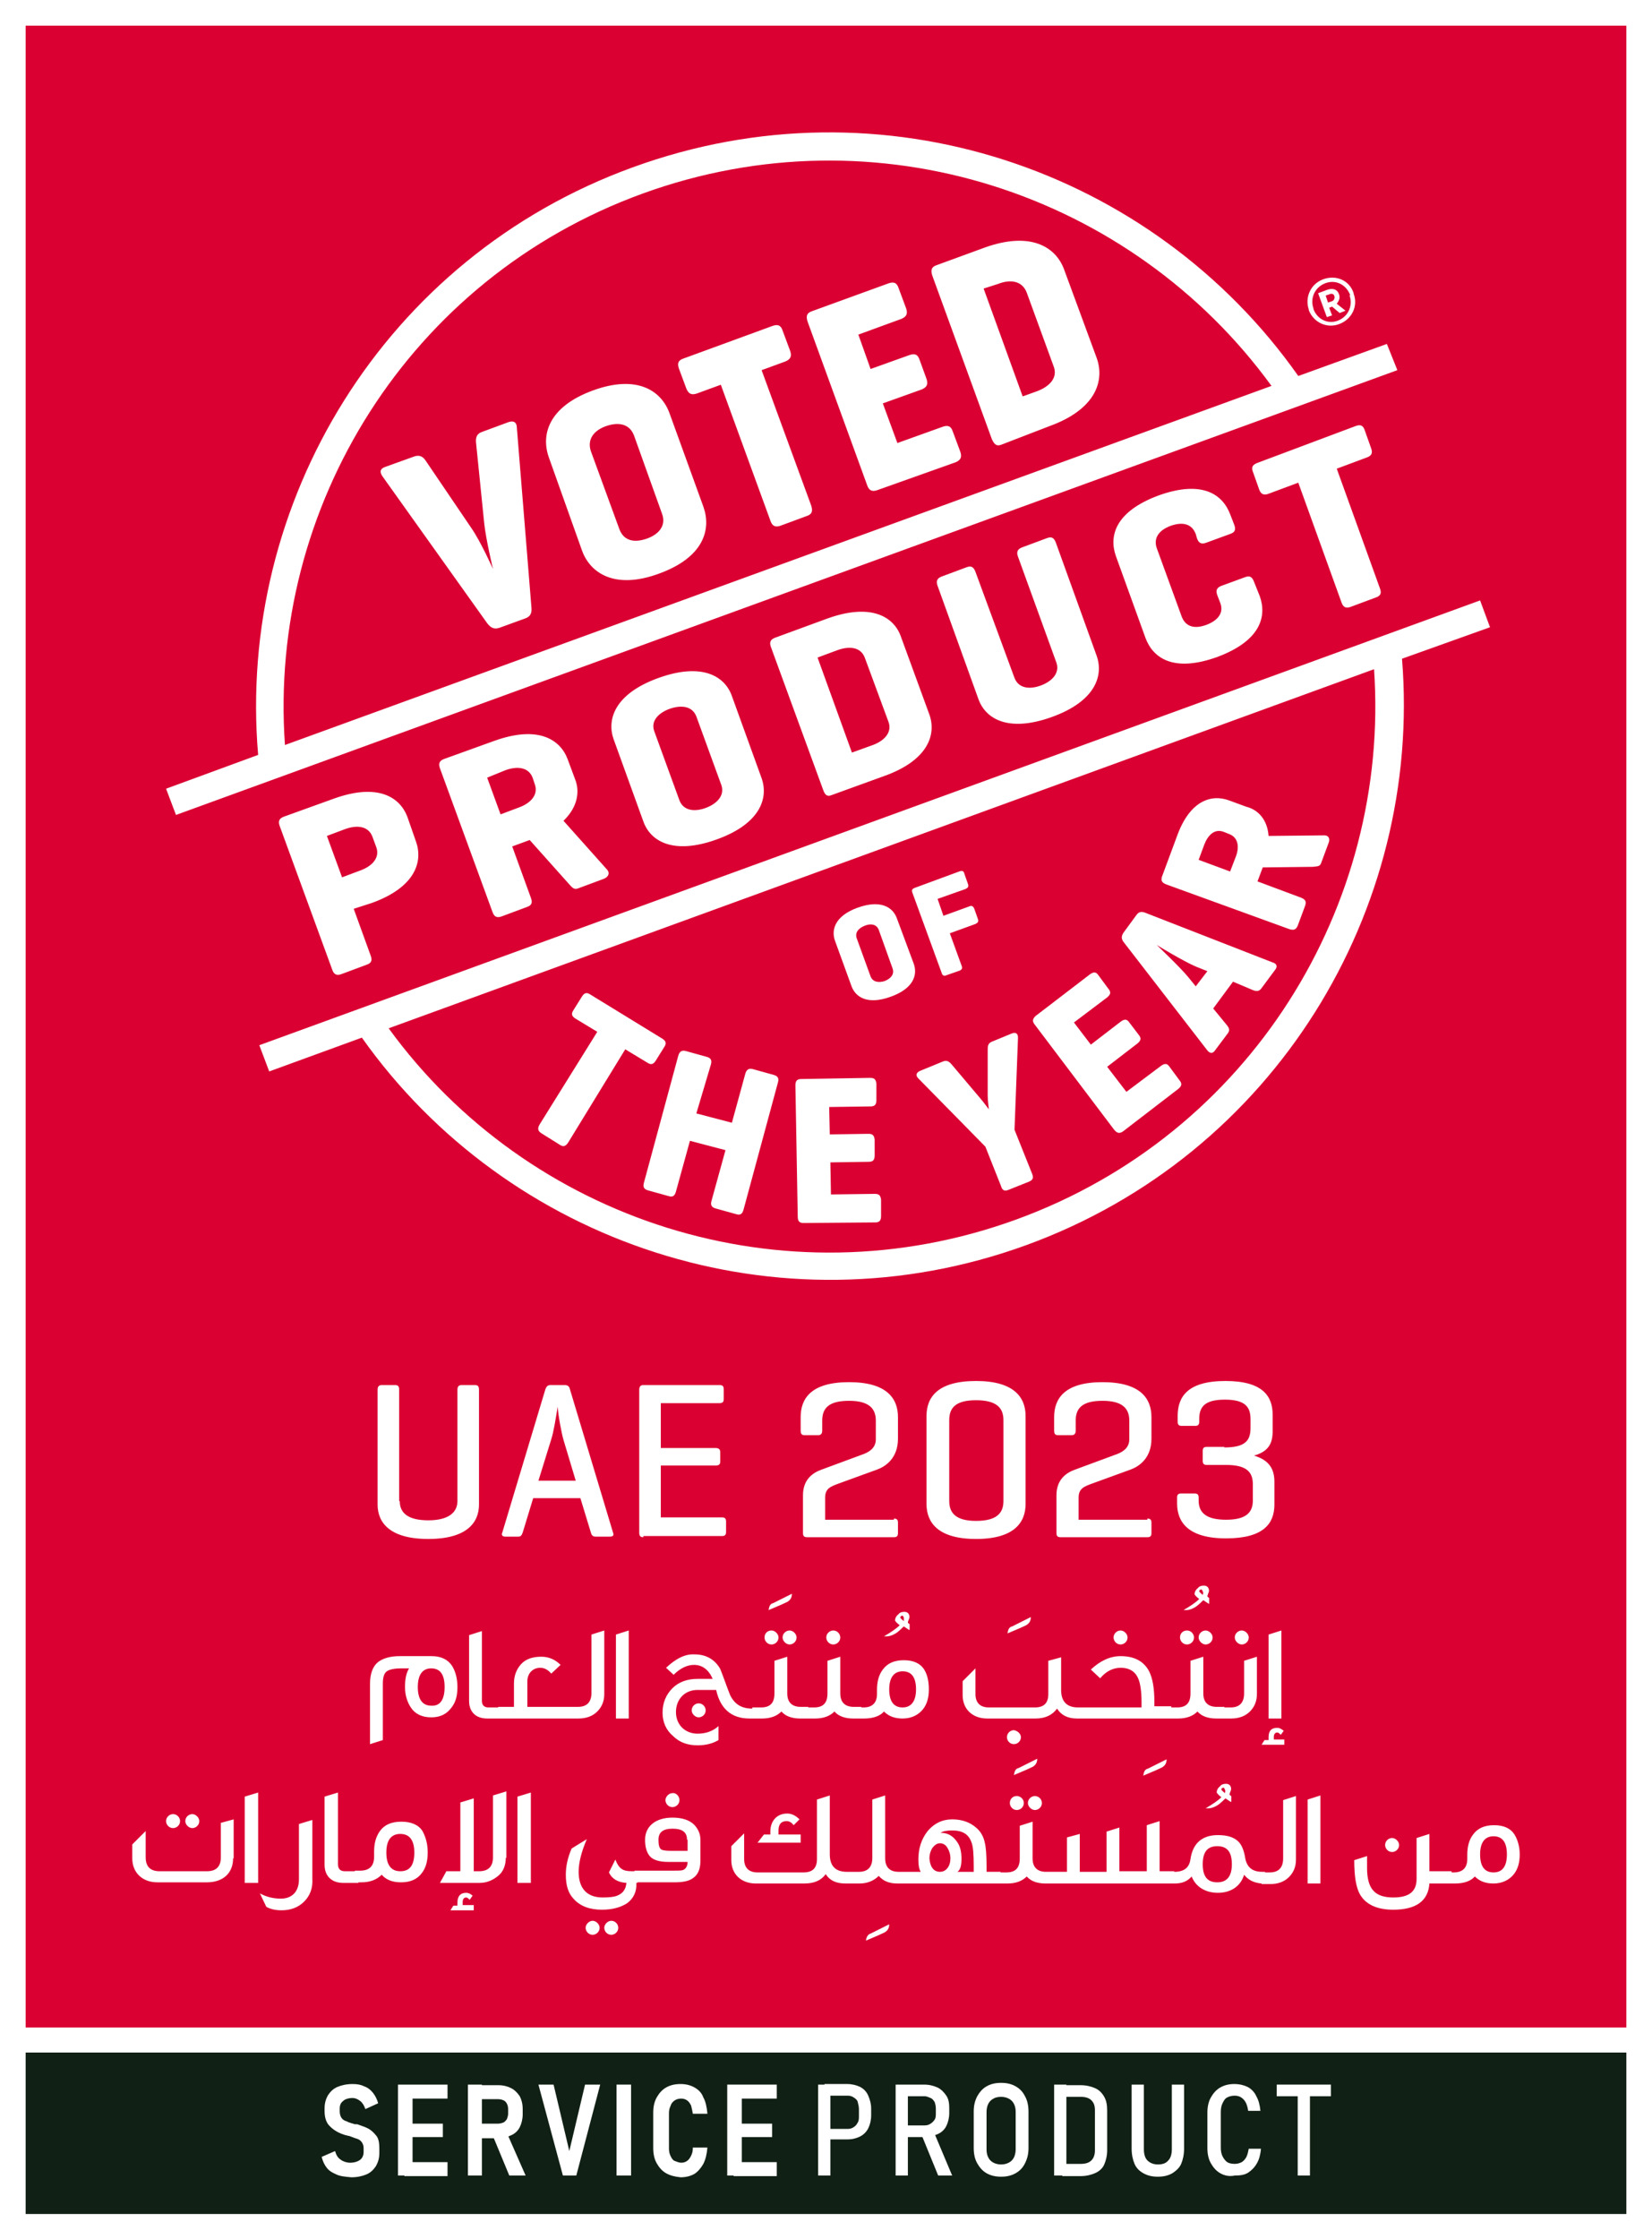 <?xml version="1.0" encoding="UTF-8"?>
<!-- Generator: Adobe Illustrator 27.3.1, SVG Export Plug-In . SVG Version: 6.00 Build 0)  -->
<svg xmlns="http://www.w3.org/2000/svg" xmlns:xlink="http://www.w3.org/1999/xlink" version="1.1" id="Layer_1" x="0px" y="0px" viewBox="0 0 283.5 384.1" style="enable-background:new 0 0 283.5 384.1;" xml:space="preserve">
<rect x="0" y="0" width="283.5" height="384.1" fill="#333333" stroke="none"/>
<style type="text/css">
	.st0{fill-rule:evenodd;clip-rule:evenodd;fill:#DB0032;}
	.st1{fill:#112014;}
	.st2{fill:#FFFFFF;}
</style>
<g>
	<g>
		<g>
			<rect x="2.2" y="2.2" class="st0" width="279.1" height="345.8"></rect>
			<path class="st1" d="M2,349.8v32.3h279.5v-32.3H2z"></path>
			<path class="st2" d="M0,0v347.8v4.3v32h283.5v-32v-4.3V0H0z M279.1,379.8H4.4v-27.7h274.7V379.8z M4.4,347.8V4.4h274.7v343.4H4.4     z"></path>
		</g>
	</g>
	<g>
		<g>
			<path class="st2" d="M140.4,357.6h2.1v15.6h-2.1V357.6z M141.5,365.2h4c0.4,0,0.7-0.1,1-0.3c0.3-0.2,0.5-0.4,0.7-0.8     c0.2-0.3,0.2-0.7,0.2-1.1v-1.2c0-0.4-0.1-0.8-0.2-1.2s-0.4-0.6-0.7-0.8s-0.6-0.3-1-0.3h-4v-2h3.9c0.8,0,1.6,0.2,2.2,0.5     s1.1,0.8,1.4,1.5s0.5,1.4,0.5,2.2v1.2c0,0.8-0.2,1.6-0.5,2.2s-0.8,1.1-1.4,1.4c-0.6,0.3-1.3,0.5-2.2,0.5h-3.9V365.2z"></path>
			<path class="st2" d="M153.7,357.6h2.1v15.6h-2.1V357.6z M154.6,364.6h4.1c0.4,0,0.7-0.1,1-0.3c0.3-0.2,0.5-0.4,0.7-0.7     c0.2-0.3,0.2-0.7,0.2-1.1v-0.8c0-0.4-0.1-0.8-0.2-1.1c-0.2-0.3-0.4-0.6-0.7-0.7s-0.6-0.3-1-0.3h-4.1v-2h4c0.9,0,1.6,0.2,2.3,0.5     c0.6,0.3,1.1,0.8,1.5,1.4s0.5,1.3,0.5,2.1v0.9c0,0.8-0.2,1.6-0.5,2.2c-0.3,0.6-0.8,1.1-1.5,1.4s-1.4,0.5-2.3,0.5h-4V364.6z      M158.1,366.1l2.1-0.5l3.2,7.6H161L158.1,366.1z"></path>
			<path class="st2" d="M169.3,372.8c-0.7-0.4-1.2-1-1.6-1.7s-0.6-1.6-0.6-2.6v-6.3c0-1,0.2-1.8,0.6-2.6c0.4-0.7,0.9-1.3,1.6-1.7     c0.7-0.4,1.5-0.6,2.5-0.6s1.8,0.2,2.5,0.6c0.7,0.4,1.2,0.9,1.6,1.7c0.4,0.7,0.6,1.6,0.6,2.6v6.3c0,1-0.2,1.8-0.6,2.6     s-0.9,1.3-1.6,1.7c-0.7,0.4-1.5,0.6-2.5,0.6S170,373.2,169.3,372.8z M173.1,371c0.4-0.2,0.7-0.5,0.9-0.9c0.2-0.4,0.3-0.9,0.3-1.4     v-6.4c0-0.6-0.1-1-0.3-1.4c-0.2-0.4-0.5-0.7-0.9-0.9c-0.4-0.2-0.8-0.3-1.3-0.3s-1,0.1-1.3,0.3c-0.4,0.2-0.7,0.5-0.9,0.9     c-0.2,0.4-0.3,0.9-0.3,1.4v6.4c0,0.6,0.1,1,0.3,1.4c0.2,0.4,0.5,0.7,0.9,0.9c0.4,0.2,0.8,0.3,1.3,0.3S172.7,371.2,173.1,371z"></path>
			<path class="st2" d="M180.9,357.6h2.1v15.6h-2.1V357.6z M182.3,371.2h3.2c0.8,0,1.4-0.2,1.8-0.6c0.4-0.4,0.6-1,0.6-1.7V362     c0-0.8-0.2-1.3-0.6-1.7c-0.4-0.4-1-0.6-1.8-0.6h-3.2v-2h3.1c1,0,1.8,0.2,2.5,0.5s1.2,0.8,1.6,1.5c0.4,0.7,0.5,1.5,0.5,2.4v6.8     c0,0.9-0.2,1.7-0.5,2.4s-0.9,1.2-1.6,1.5s-1.5,0.5-2.5,0.5h-3.1V371.2z"></path>
			<path class="st2" d="M196.2,372.8c-0.7-0.4-1.2-0.9-1.5-1.6s-0.5-1.6-0.5-2.6v-11h2.1v11.1c0,0.8,0.2,1.5,0.6,1.9     c0.4,0.4,1,0.7,1.8,0.7c0.8,0,1.4-0.2,1.8-0.7c0.4-0.4,0.6-1.1,0.6-1.9v-11.1h2.1v11c0,1-0.2,1.9-0.5,2.6s-0.9,1.2-1.5,1.6     c-0.7,0.4-1.5,0.6-2.5,0.6S196.9,373.2,196.2,372.8z"></path>
			<path class="st2" d="M209.4,372.8c-0.7-0.4-1.2-1-1.6-1.7s-0.6-1.6-0.6-2.6v-6.1c0-1,0.2-1.9,0.6-2.6c0.4-0.7,0.9-1.3,1.6-1.7     c0.7-0.4,1.5-0.6,2.4-0.6c0.9,0,1.7,0.2,2.3,0.5s1.2,0.9,1.5,1.6c0.4,0.7,0.6,1.5,0.7,2.5h-2.1c-0.1-0.6-0.2-1-0.4-1.4     c-0.2-0.4-0.5-0.7-0.8-0.9c-0.3-0.2-0.7-0.3-1.1-0.3c-0.5,0-0.9,0.1-1.3,0.3c-0.4,0.2-0.6,0.6-0.8,1s-0.3,0.9-0.3,1.5v6.1     c0,0.6,0.1,1.1,0.3,1.5s0.5,0.8,0.8,1s0.8,0.3,1.3,0.3c0.4,0,0.8-0.1,1.2-0.3c0.3-0.2,0.6-0.5,0.8-0.9c0.2-0.4,0.3-0.9,0.4-1.4     h2.1c-0.1,1-0.3,1.8-0.7,2.5s-0.9,1.2-1.5,1.6s-1.4,0.5-2.3,0.5C210.9,373.4,210.1,373.2,209.4,372.8z"></path>
			<path class="st2" d="M219.1,357.6h9.3v2h-9.3V357.6z M222.7,358.9h2.1v14.3h-2.1V358.9z"></path>
		</g>
		<g>
			<path class="st2" d="M57.7,373c-0.7-0.3-1.2-0.6-1.6-1.1c-0.4-0.5-0.7-1.1-0.9-1.9l2.3-1c0.2,0.7,0.5,1.2,1,1.5     c0.4,0.3,1,0.5,1.6,0.5c0.7,0,1.3-0.2,1.7-0.5c0.4-0.3,0.6-0.8,0.6-1.3v-0.7c0-0.4-0.1-0.7-0.3-1c-0.2-0.3-0.5-0.5-0.8-0.6     c-0.4-0.1-0.8-0.3-1.4-0.5c0,0,0,0,0,0s0,0,0,0l-0.1,0c-0.9-0.2-1.6-0.5-2.1-0.8c-0.5-0.3-1-0.7-1.4-1.2     c-0.4-0.6-0.6-1.3-0.6-2.3v-0.4c0-0.9,0.2-1.6,0.6-2.3c0.4-0.6,0.9-1.1,1.6-1.4c0.7-0.3,1.6-0.5,2.6-0.5c0.8,0,1.4,0.1,2,0.4     c0.6,0.2,1.1,0.6,1.5,1.1s0.7,1.1,0.9,1.8l-2.2,1c-0.2-0.6-0.5-1.1-0.9-1.4c-0.4-0.3-0.8-0.5-1.3-0.5c-0.7,0-1.3,0.2-1.6,0.5     c-0.4,0.3-0.6,0.7-0.6,1.3v0.5c0,0.4,0.1,0.8,0.3,1.1c0.2,0.3,0.5,0.5,0.9,0.6c0.3,0.2,0.8,0.3,1.4,0.5c0,0,0.1,0,0.1,0     c0,0,0.1,0,0.1,0c0,0,0.1,0,0.1,0c0,0,0.1,0,0.1,0c0.8,0.3,1.5,0.5,2,0.8c0.5,0.3,0.9,0.7,1.3,1.2s0.5,1.3,0.5,2.2v0.7     c0,0.9-0.2,1.6-0.6,2.3c-0.4,0.6-0.9,1.1-1.6,1.4c-0.7,0.3-1.6,0.5-2.6,0.5C59.1,373.4,58.3,373.3,57.7,373z"></path>
			<path class="st2" d="M68.3,357.6h2.5v15.6h-2.5V357.6z M69.4,357.6h7.4v2.4h-7.4V357.6z M69.4,364.3H76v2.3h-6.6V364.3z      M69.4,370.9h7.4v2.4h-7.4V370.9z"></path>
			<path class="st2" d="M80.3,357.6h2.4v15.6h-2.4V357.6z M81.4,364.3h4.1c0.3,0,0.6-0.1,0.9-0.2c0.2-0.1,0.4-0.3,0.6-0.6     c0.1-0.3,0.2-0.6,0.2-0.9v-0.8c0-0.4-0.1-0.7-0.2-0.9s-0.3-0.5-0.6-0.6c-0.2-0.1-0.5-0.2-0.9-0.2h-4.1v-2.4h4.1     c0.9,0,1.6,0.2,2.2,0.5c0.6,0.3,1.1,0.8,1.5,1.4c0.3,0.6,0.5,1.3,0.5,2.2v0.9c0,0.8-0.2,1.6-0.5,2.2c-0.3,0.6-0.8,1.1-1.5,1.4     c-0.6,0.3-1.4,0.5-2.2,0.5h-4.1V364.3z M84.5,366.2l2.4-0.5l3.3,7.5h-2.8L84.5,366.2z"></path>
			<path class="st2" d="M92.4,357.6H95l2.7,11.4l2.7-11.4h2.6l-4.1,15.6h-2.3L92.4,357.6z"></path>
			<path class="st2" d="M108.3,373.2h-2.5v-15.6h2.5V373.2z"></path>
			<path class="st2" d="M114.3,372.8c-0.7-0.4-1.2-1-1.6-1.7c-0.4-0.7-0.6-1.6-0.6-2.6v-6.1c0-1,0.2-1.9,0.6-2.6     c0.4-0.7,0.9-1.3,1.6-1.7c0.7-0.4,1.5-0.6,2.5-0.6c0.9,0,1.7,0.2,2.4,0.6c0.7,0.4,1.2,0.9,1.5,1.7c0.4,0.7,0.6,1.7,0.7,2.8h-2.5     c-0.1-0.6-0.2-1-0.3-1.4c-0.2-0.4-0.4-0.7-0.7-0.9c-0.3-0.2-0.6-0.3-1-0.3c-0.4,0-0.8,0.1-1.1,0.3s-0.6,0.5-0.7,0.9     c-0.2,0.4-0.3,0.8-0.3,1.3v6.1c0,0.5,0.1,0.9,0.3,1.3s0.4,0.7,0.7,0.8s0.7,0.3,1.1,0.3c0.4,0,0.7-0.1,1-0.3     c0.3-0.2,0.5-0.5,0.7-0.9c0.2-0.4,0.3-0.8,0.3-1.4h2.5c-0.1,1.1-0.3,2-0.7,2.8c-0.4,0.7-0.9,1.3-1.5,1.7     c-0.7,0.4-1.5,0.6-2.4,0.6C115.8,373.4,115,373.2,114.3,372.8z"></path>
			<path class="st2" d="M124.8,357.6h2.5v15.6h-2.5V357.6z M125.9,357.6h7.4v2.4h-7.4V357.6z M125.9,364.3h6.6v2.3h-6.6V364.3z      M125.9,370.9h7.4v2.4h-7.4V370.9z"></path>
		</g>
	</g>
	<path class="st2" d="M143.3,161.4c-0.7-1.9,0-4.3,3.9-5.7s6-0.1,6.7,1.8l2.9,7.8c0.7,1.9,0,4.3-4,5.7c-3.9,1.4-6,0.1-6.7-1.9   L143.3,161.4z M150.8,159.5c-0.4-1-1.4-1.1-2.4-0.7c-1,0.4-1.7,1.1-1.4,2.1l2.4,6.6c0.4,1,1.4,1.1,2.4,0.8c1-0.4,1.7-1.1,1.4-2.1   L150.8,159.5z M165.5,149.9l0.6,1.7c0.2,0.5,0,0.7-0.4,0.9l-4.8,1.7l1,2.9l4.4-1.6c0.4-0.2,0.7-0.1,0.9,0.4l0.6,1.7   c0.2,0.5,0,0.7-0.4,0.9l-4.4,1.6l2,5.5c0.2,0.5,0.1,0.7-0.3,0.9l-2.3,0.8c-0.4,0.2-0.7,0-0.8-0.4l-5-13.7c-0.2-0.5-0.1-0.7,0.4-0.9   l7.6-2.8C165.1,149.3,165.4,149.4,165.5,149.9z M60.7,155.9l2.9,8c0.3,0.8,0.2,1.3-0.7,1.6l-4.3,1.6c-0.8,0.3-1.3,0.1-1.6-0.8   l-9-24.6c-0.3-0.8-0.1-1.3,0.7-1.6l8.6-3.1c7.5-2.7,11.3-0.3,12.6,3.1l1.5,4.3c1.2,3.4-0.1,7.8-7.6,10.5L60.7,155.9z M56.1,143.4   l2.6,7.1l3.2-1.2c1.9-0.7,3.3-2.1,2.7-3.9l-0.7-1.9c-0.7-1.8-2.6-2-4.6-1.3L56.1,143.4z M96.7,140.8l7.5,8.4   c0.5,0.6,0.2,1.3-0.7,1.6l-4.3,1.6c-0.8,0.3-1.1-0.3-1.6-0.8l-6.7-7.5l-3,1.1l3.2,8.8c0.3,0.8,0.2,1.3-0.7,1.6l-4.3,1.6   c-0.8,0.3-1.3,0.1-1.6-0.8l-9-24.6c-0.3-0.8-0.1-1.3,0.7-1.6l8.6-3.1c7.5-2.7,11.3-0.3,12.6,3.1l1.3,3.5   C99.5,135.7,99.2,138.4,96.7,140.8z M83.6,133.4l2.3,6.3l3.2-1.2c1.9-0.7,3.3-2.1,2.7-3.9l-0.4-1.2c-0.7-1.8-2.6-2-4.6-1.3   L83.6,133.4z M105.3,126.8c-1.2-3.4,0.2-7.8,7.7-10.5s11.4-0.3,12.6,3.1l5.1,14.1c1.2,3.4-0.2,7.8-7.7,10.5s-11.4,0.3-12.6-3.1   L105.3,126.8z M119.5,122.9c-0.7-1.8-2.6-2-4.6-1.3c-1.9,0.7-3.3,2.1-2.6,3.9l4.3,11.8c0.7,1.8,2.6,2,4.5,1.3s3.3-2.1,2.7-3.9   L119.5,122.9z M142.7,136.4c-0.7,0.3-1.1,0-1.4-0.8l-9-24.6c-0.3-0.8-0.1-1.3,0.7-1.6l9-3.3c7.5-2.7,11.4-0.3,12.6,3.1l4.9,13.4   c1.2,3.4-0.2,7.8-7.7,10.5L142.7,136.4z M140.3,112.8l5.9,16.3l3.6-1.3c1.9-0.7,3.3-2.1,2.7-3.9l-4.1-11.1c-0.7-1.8-2.6-2-4.6-1.3   L140.3,112.8z M174.1,116.3c0.7,1.8,2.6,2,4.5,1.3s3.3-2.1,2.7-3.9l-6.6-18.2c-0.3-0.8-0.1-1.3,0.7-1.6l4.3-1.6   c0.8-0.3,1.2,0,1.5,0.8l7,19.4c1.2,3.4-0.2,7.8-7.7,10.5s-11.4,0.3-12.6-3.1l-7-19.4c-0.3-0.8-0.1-1.3,0.7-1.6l4.3-1.6   c0.8-0.3,1.2,0,1.5,0.8L174.1,116.3z M216.2,102.3c1.2,3.4,0.2,7.6-7.3,10.4c-7.5,2.7-11,0.2-12.3-3.2l-5.1-14.1   c-1.2-3.4-0.2-7.6,7.3-10.4c7.5-2.7,11-0.2,12.3,3.2l0.7,1.8c0.3,0.8,0.2,1.3-0.7,1.6l-4.1,1.5c-0.8,0.3-1.3,0.1-1.6-0.8l-0.2-0.7   c-0.7-1.8-2.3-2.1-4.3-1.4c-1.9,0.7-3,2-2.4,3.8l4.3,11.8c0.7,1.8,2.3,2.1,4.2,1.4s3.1-2,2.4-3.8l-0.5-1.3   c-0.3-0.8-0.1-1.3,0.7-1.6l4.1-1.5c0.8-0.3,1.2,0,1.5,0.8L216.2,102.3z M232.6,73.1c0.8-0.3,1.3-0.2,1.6,0.7l1.1,3.1   c0.3,0.8,0.1,1.3-0.8,1.6l-5.1,1.9l7.4,20.5c0.3,0.8,0.2,1.3-0.7,1.6l-4.3,1.6c-0.8,0.3-1.3,0.1-1.6-0.8l-7.4-20.5l-5.1,1.9   c-0.8,0.3-1.3,0.1-1.6-0.7l-1.1-3.1c-0.3-0.8,0-1.2,0.8-1.5L232.6,73.1z M238,59l-15.2,5.5c-25-35.5-71.4-51.4-114.2-35.8   c-42.7,15.5-68,57.6-64.3,100.8l-15.8,5.8l1.7,4.5l209.6-76.3L238,59z M110.3,33.2c40.2-14.6,83.9,0,107.9,33L48.9,127.8   C46,87.1,70.1,47.8,110.3,33.2z M255.7,107.6L254,103L44.5,179.3l1.7,4.5l15.9-5.8c25,35.3,71.4,51.1,114,35.6s68-57.4,64.5-100.6   L255.7,107.6z M174.4,209.2c-40.1,14.6-83.8,0.1-107.7-32.8l169.1-61.6C238.6,155.4,214.5,194.6,174.4,209.2z M113.7,178.2   c0.6,0.4,0.7,0.8,0.3,1.4l-1.5,2.4c-0.4,0.6-0.8,0.7-1.4,0.3l-3.8-2.3l-9.8,16c-0.4,0.6-0.8,0.8-1.4,0.4l-3.2-2   c-0.6-0.4-0.7-0.8-0.3-1.5l9.9-15.9l-3.8-2.3c-0.6-0.4-0.7-0.8-0.3-1.4l1.5-2.4c0.4-0.6,0.8-0.7,1.4-0.3L113.7,178.2z M119.5,191   l6.1,1.6l2.3-8.4c0.2-0.7,0.6-1,1.3-0.8l3.6,1c0.7,0.2,0.9,0.6,0.7,1.3l-5.9,21.8c-0.2,0.7-0.5,1-1.2,0.8l-3.6-1   c-0.7-0.2-0.9-0.6-0.7-1.3l2.4-8.7l-6.1-1.6l-2.4,8.7c-0.2,0.7-0.5,1-1.2,0.8l-3.6-1c-0.7-0.2-0.9-0.6-0.7-1.3l5.9-21.8   c0.2-0.7,0.6-1,1.3-0.8l3.6,1c0.7,0.2,0.9,0.6,0.7,1.3L119.5,191z M137.9,209.8c-0.7,0-1-0.3-1-1.1l-0.4-22.5c0-0.8,0.3-1.1,1-1.1   l11.8-0.2c0.7,0,1,0.2,1.1,1v2.8c0,0.8-0.3,1.1-1,1.1l-7.1,0.1l0.1,4.7l6.6-0.1c0.7,0,1,0.2,1.1,1v2.7c0,0.8-0.3,1.1-1,1.1   l-6.6,0.1l0.1,5.5l7.5-0.1c0.7,0,1,0.2,1.1,1v2.8c0,0.8-0.3,1.1-1,1.1L137.9,209.8z M168.3,188.5c0.6,0.7,1.3,1.7,1.4,1.8   c0-0.1-0.2-1.5-0.2-2.3v-7.8c0-0.7,0-1.2,0.7-1.5l3.4-1.4c0.7-0.3,1.1,0,1.1,0.7l-0.6,15.8l3,7.5c0.3,0.7,0.2,1.1-0.5,1.4l-3.5,1.4   c-0.7,0.3-1.1,0.1-1.3-0.6l-2.7-6.8L157.6,185c-0.5-0.5-0.4-1,0.3-1.3l3.9-1.6c0.7-0.3,1.1,0,1.6,0.6L168.3,188.5z M192.7,194.1   c-0.6,0.4-1,0.3-1.5-0.3l-13.6-18c-0.5-0.6-0.4-1,0.1-1.5l9.4-7.2c0.6-0.4,1-0.4,1.4,0.2l1.7,2.3c0.5,0.6,0.4,1-0.2,1.5l-5.7,4.3   l2.9,3.8l5.2-4c0.6-0.4,1-0.4,1.4,0.2l1.6,2.1c0.5,0.6,0.4,1-0.2,1.5l-5.2,4l3.3,4.3l6-4.5c0.6-0.4,1-0.4,1.4,0.2l1.7,2.3   c0.5,0.6,0.4,1-0.2,1.5L192.7,194.1z M196.6,156.6l21.8,8.5c0.7,0.2,0.9,0.7,0.4,1.3l-2.3,3.1c-0.4,0.6-0.9,0.6-1.6,0.3l-3.3-1.4   l-3.4,4.6l2.3,2.8c0.5,0.6,0.6,1,0.1,1.6l-2.1,2.8c-0.4,0.6-0.9,0.5-1.3,0l-14.3-18.5c-0.5-0.6-0.5-1.1-0.1-1.7l2.2-3   C195.4,156.4,195.9,156.3,196.6,156.6z M205.2,165.8c-2.1-0.9-6.4-3.5-6.7-3.7c0.4,0.4,4,3.8,5.4,5.5l1.3,1.6l2-2.6L205.2,165.8z    M217.7,143.4l9.6-0.1c0.7,0,1,0.6,0.7,1.3l-1.3,3.5c-0.2,0.6-0.8,0.5-1.4,0.6l-8.6,0.1l-0.9,2.4l7.5,2.8c0.7,0.3,0.9,0.6,0.7,1.3   l-1.3,3.5c-0.3,0.7-0.7,0.8-1.4,0.6l-21.2-7.7c-0.7-0.3-0.9-0.6-0.7-1.3l2.6-7c2.2-6.1,5.9-7.2,8.9-6.1l3,1.1   C215.9,138.9,217.5,140.6,217.7,143.4z M205.7,147.5l5.4,2l1-2.6c0.6-1.6,0.4-3.2-1.1-3.8l-1-0.4c-1.6-0.6-2.7,0.6-3.3,2.1   L205.7,147.5z M229.8,50.5L229.8,50.5c-0.3-0.9-1.1-1.1-2-0.8l-1.6,0.6l1.5,4.1l0.9-0.3l-0.5-1.3l0.5-0.2l1.3,1.1l1-0.4l-1.5-1.2   C229.8,51.6,230,51.1,229.8,50.5z M228.5,51.7l-0.6,0.2l-0.4-1.2l0.6-0.2c0.4-0.2,0.8-0.1,0.9,0.3   C229.1,51.2,228.9,51.6,228.5,51.7z M227.1,47.9c-2.2,0.8-3.2,3.1-2.5,5.2v0.1c0.8,2.1,3.1,3.2,5.2,2.4c2.2-0.8,3.3-3.1,2.5-5.2   v-0.1C231.6,48.1,229.3,47.1,227.1,47.9z M231.6,50.7c0.6,1.7-0.2,3.6-2,4.3s-3.6-0.3-4.2-2v-0.1c-0.6-1.7,0.2-3.6,2-4.3   s3.6,0.2,4.3,2L231.6,50.7z M85.7,107.7c-0.9,0.3-1.5,0-2.1-0.8L65.7,81.8c-0.6-0.8-0.5-1.4,0.4-1.7l5-1.8c0.9-0.3,1.5,0,2,0.8   l7.8,11.5c1.6,2.3,3.7,7,3.7,7s-1.2-5-1.5-7.8L81.7,76c-0.1-0.9,0.1-1.6,1-1.9l4.6-1.7c0.9-0.3,1.4,0.1,1.4,1l2.5,30.8   c0.1,1-0.2,1.6-1.1,1.9L85.7,107.7z M94.2,78.5c-1.4-3.9-0.1-8.7,7.5-11.5s11.8,0,13.2,3.9l5.8,16c1.4,3.9,0.1,8.7-7.6,11.5   c-7.6,2.8-11.8-0.1-13.2-3.9L94.2,78.5z M108.8,74.7c-0.8-2.1-2.8-2.3-4.8-1.6c-2,0.7-3.3,2.2-2.6,4.3l4.9,13.4   c0.8,2.1,2.7,2.3,4.7,1.6c2-0.7,3.4-2.2,2.6-4.3L108.8,74.7z M132.6,55.9c0.9-0.3,1.4-0.1,1.7,0.8l1.3,3.5c0.3,0.9,0.1,1.4-0.8,1.8   l-4.1,1.5l8.5,23.2c0.3,0.9,0.2,1.5-0.7,1.8l-4.6,1.7c-0.9,0.3-1.4,0-1.7-0.9L123.7,66l-4.1,1.5c-0.9,0.3-1.4,0.1-1.8-0.8l-1.3-3.5   c-0.3-0.9-0.1-1.4,0.8-1.7L132.6,55.9z M150.5,84.1c-0.9,0.3-1.4,0-1.7-0.9l-10.2-28c-0.3-0.9-0.2-1.5,0.7-1.8l13.2-4.8   c0.9-0.3,1.4-0.1,1.7,0.8l1.3,3.5c0.3,0.9,0.1,1.4-0.8,1.8l-7.4,2.7l2.1,5.9l6.7-2.4c0.9-0.3,1.4-0.1,1.7,0.8L159,65   c0.3,0.9,0.1,1.4-0.8,1.8l-6.7,2.4L154,76l7.8-2.8c0.9-0.3,1.4-0.1,1.7,0.8l1.3,3.5c0.3,0.9,0.1,1.4-0.8,1.8L150.5,84.1z    M171.8,76.3c-0.8,0.3-1.2-0.1-1.6-1l-10.2-28c-0.3-0.9-0.2-1.5,0.7-1.8l8.2-3c8-2.9,12.3-0.1,13.7,3.7l5.6,15.2   c1.4,3.9-0.1,8.8-8.1,11.7L171.8,76.3z M168.8,49.5l6.7,18.5l2.5-0.9c2.1-0.8,3.6-2.3,2.8-4.3l-4.6-12.6c-0.8-2.1-2.9-2.3-4.9-1.5   L168.8,49.5z"></path>
	<path class="st2" d="M77.5,292.9c0.7-0.9,1-2,1-3.5c0-1.4-0.3-2.6-0.9-3.6c-0.7-1.1-1.9-1.7-3.5-1.7h-5.5c-1.7,0-2.9,0.4-3.7,1   c-0.9,0.7-1.4,2-1.4,3.7v10.4l2.2-0.7v-9.7c0-1,0.2-1.8,0.7-2.1c0.4-0.3,1.2-0.5,2.5-0.5h1.3c-0.5,0.8-0.7,1.9-0.7,3.2   c0,1.4,0.4,2.6,1,3.5c0.7,1.1,1.9,1.7,3.5,1.7C75.6,294.6,76.7,294,77.5,292.9z M74,292.6c-1.5,0-2.3-1.1-2.3-3.2   c0-2.1,0.8-3.2,2.3-3.2s2.3,1,2.3,3.2S75.5,292.7,74,292.6z M80.5,291.8v-11.3l2.2-0.7v12c0,0.7,0.4,1.1,1.1,1.1h1.7v-0.1h2.7v-4   c0-1.3,0.4-2.4,1.2-3.3c0.8-0.9,2-1.3,3.5-1.3c1.3,0,2.4,0.5,3.3,1.4l-1.6,1.5c-0.6-0.7-1.2-1-1.9-1c-1.3,0-2.2,1-2.2,2.3v4.4h8.1   v0h0.6c1.5,0,2.3-0.8,2.3-2.4v-10l2.2-0.7v10.9c0,1.2-0.4,2.2-1.2,3s-1.9,1.2-3.2,1.2h-1.5v0H86.1H86h-0.5h-1.9   C81.6,294.8,80.5,293.6,80.5,291.8z M107.9,294.8h-2.2v-14.4l2.2-0.7V294.8z M119.9,292.2c0.7,0,1.2,0.6,1.2,1.2   c0,0.7-0.6,1.2-1.2,1.2s-1.2-0.6-1.2-1.2C118.7,292.8,119.2,292.2,119.9,292.2z M128.6,294.8h0.5h0.5h0.1h1.1   c1.4,0,2.5-0.4,3.3-1.2c0.7,0.8,1.8,1.2,3.2,1.2h0.9h0.5h1.2c1.4,0,2.5-0.4,3.3-1.2c0.7,0.8,1.8,1.2,3.2,1.2h0.9h0.5h0.5   c1.5,0,2.7-0.4,3.4-1.2c0.8,0.8,1.8,1.2,3.2,1.2c1.5,0,2.7-0.6,3.5-1.6c0.7-0.9,1-2,1-3.4c0-1.5-0.3-2.6-0.8-3.4   c-0.7-1.1-1.9-1.6-3.5-1.6c-1.6,0-2.8,0.5-3.6,1.6c-0.7,0.9-1,2.1-1,3.5v0.7c0,1.5-0.8,2.3-2.3,2.3h-0.4v-0.1h-1.3   c-1.5,0-2.3-0.8-2.3-2.3v-6.3l-2.2,0.7v5.6c0,1.6-0.7,2.4-2.3,2.4h-1v-0.1h-1.3c-1.5,0-2.3-0.8-2.3-2.3v-6.3l-2.2,0.7v5.6   c0,1.6-0.7,2.4-2.3,2.4h-1.5v0.2c-1.8,0-3-0.7-3.8-2.3c-0.6-1.5-1.1-3-1.7-4.5c-0.9-1.6-2.4-2.5-4.4-2.5c-1.6-0.1-3.2,0.7-4.9,2.3   l1.3,1.2c1.1-1.1,2.3-1.7,3.5-1.7c1.4,0,2.5,0.8,3.2,2.4h-2.6c-1.7,0-3.2,0.5-4.3,1.6c-1.1,1.1-1.7,2.5-1.7,4.2c0,1.6,0.6,3,1.8,4   c1.1,1.1,2.5,1.6,4.2,1.6c1.4,0,2.6-0.3,3.6-0.9v-2.4c-1,0.9-2.2,1.3-3.6,1.3c-2.1,0-3.7-1.5-3.7-3.7s1.5-3.8,3.7-3.8h3.2   C123.6,293.1,125.5,294.8,128.6,294.8z M154.9,286.7c1.5,0,2.3,1,2.3,3.1c0,2-0.8,3.1-2.3,3.1s-2.3-1-2.3-3.1   C152.6,287.8,153.4,286.7,154.9,286.7z M135.1,274.8c-0.4,0.2-1.5,0.7-3.2,1.4c0.1-0.7,0.3-1.1,0.8-1.2l3.2-1.6   C135.9,274.1,135.6,274.5,135.1,274.8z M131.2,280.9c0-0.7,0.5-1.2,1.2-1.2c0.6,0,1.2,0.6,1.2,1.2c0,0.7-0.6,1.2-1.2,1.2   C131.7,282.1,131.2,281.5,131.2,280.9z M135.5,279.7c0.6,0,1.2,0.6,1.2,1.2c0,0.7-0.6,1.2-1.2,1.2c-0.6,0-1.2-0.6-1.2-1.2   C134.3,280.2,134.9,279.7,135.5,279.7z M141.8,280.9c0-0.7,0.6-1.2,1.2-1.2c0.7,0,1.2,0.6,1.2,1.2c0,0.7-0.6,1.2-1.2,1.2   C142.3,282.1,141.8,281.5,141.8,280.9z M152.2,280.7c0.5,0,1-0.2,1.5-0.5c0.2-0.1,0.7-0.5,1.4-1.2l0.9,0.6h0.1v-1   c-0.2-0.1-0.3-0.2-0.3-0.3c0-0.1,0.1-0.3,0.2-0.6c0.1-0.2,0.1-0.5,0-0.7c-0.1-0.3-0.4-0.5-0.8-0.5c-0.4,0-0.8,0.1-1,0.4   c-0.4,0.3-0.6,0.7-0.6,1.1c0.1,0.2,0.4,0.5,0.8,0.8c-0.6,0.6-1.5,1.2-2.7,1.9C151.9,280.7,152,280.7,152.2,280.7z M154.7,277.2   c0.2-0.1,0.3,0,0.4,0.3c0,0.1,0,0.3,0,0.6c-0.3-0.3-0.5-0.4-0.6-0.6C154.5,277.4,154.5,277.3,154.7,277.2z M176.1,278.8   c-0.4,0.2-1.5,0.7-3.2,1.4c0.1-0.7,0.3-1.1,0.8-1.2l3.2-1.6C176.9,278.1,176.6,278.5,176.1,278.8z M165.2,290.8v-2.4l2.2-2.2v4.4   c0,1.5,0.8,2.3,2.3,2.3h7.9c1.6,0,2.3-0.8,2.3-2.3v-5.7l2.2-0.6v5.6c0,2,1,3,2.9,3h1v0h9.9V292c0-1.8-0.2-3.1-0.5-3.9   c-0.5-1.3-1.5-2-3.1-2c-1.3,0-2.5,0.6-3.5,1.8l-1.6-1.5c1.6-1.5,3.3-2.3,5.1-2.3c2.4,0,4,0.9,4.9,2.6c0.6,1.2,0.9,2.9,0.9,5.2v0.8   h2.9v0.2h1c1.6,0,2.3-0.8,2.3-2.4v-5.6l2.2-0.7v6.3c0,1.5,0.8,2.3,2.3,2.3h1.3v0.1h1.1c1.5,0,2.3-0.8,2.3-2.4v-5.6l2.2-0.7v6.4   c0,1.2-0.4,2.2-1.2,3c-0.8,0.8-1.9,1.2-3.2,1.2h-1.8v0h-0.8c-1.4,0-2.5-0.4-3.2-1.2c-0.8,0.8-1.9,1.2-3.3,1.2H201h-0.5H186h-0.1   h-0.5h-0.6c-1.6,0-2.7-0.6-3.4-1.7c-0.8,1.1-2,1.7-3.7,1.7h-8.3C166.9,294.8,165.2,293.2,165.2,290.8z M174,299.2   c-0.7,0-1.2-0.6-1.2-1.2c0-0.6,0.5-1.2,1.2-1.2c0.6,0.1,1.2,0.6,1.2,1.2C175.2,298.7,174.6,299.2,174,299.2z M197,303.4l3.2-1.6   c0,0.7-0.3,1.1-0.8,1.4c-0.4,0.2-1.5,0.7-3.2,1.4C196.3,303.9,196.5,303.5,197,303.4z M191.1,280.9c0-0.7,0.6-1.2,1.2-1.2   c0.6,0,1.2,0.6,1.2,1.2c0,0.7-0.6,1.2-1.2,1.2C191.6,282.1,191.1,281.5,191.1,280.9z M203.6,276.2c0.5,0,1-0.2,1.5-0.5   c0.2-0.1,0.7-0.5,1.4-1.2l0.9,0.6h0.1v-1c-0.2-0.1-0.3-0.2-0.3-0.3c0-0.1,0.1-0.3,0.2-0.6c0.1-0.2,0.1-0.5,0-0.7   c-0.1-0.3-0.4-0.5-0.8-0.5c-0.4,0-0.8,0.1-1,0.4c-0.4,0.3-0.6,0.7-0.6,1.1c0.1,0.2,0.4,0.5,0.8,0.8c-0.6,0.6-1.5,1.2-2.7,1.9   C203.3,276.2,203.4,276.2,203.6,276.2z M206,272.7c0.2-0.1,0.3,0,0.4,0.3c0.1,0.1,0.1,0.3,0,0.6c-0.3-0.3-0.5-0.4-0.6-0.6   C205.8,272.9,205.8,272.8,206,272.7z M202.5,280.9c0-0.7,0.5-1.2,1.2-1.2s1.2,0.6,1.2,1.2c0,0.7-0.6,1.2-1.2,1.2   C203,282.1,202.5,281.5,202.5,280.9z M206.9,279.7c0.6,0,1.2,0.6,1.2,1.2c0,0.7-0.6,1.2-1.2,1.2c-0.6,0-1.2-0.6-1.2-1.2   C205.7,280.2,206.3,279.7,206.9,279.7z M211.9,280.9c0-0.7,0.6-1.2,1.2-1.2s1.2,0.6,1.2,1.2c0,0.7-0.6,1.2-1.2,1.2   C212.5,282.1,211.9,281.5,211.9,280.9z M219.9,294.8h-2.2v-14.4l2.2-0.7V294.8z M220.4,299.3h-3.9l0.5-0.8h0.7V298   c0-1.1,0.5-1.6,1.5-1.6c0.4,0,0.7,0.2,1.1,0.5l-0.5,0.7c-0.2-0.2-0.4-0.4-0.6-0.4c-0.4,0-0.6,0.3-0.6,0.8v0.4h1.8V299.3z    M133.6,314v0.7h3.8v1.4H130l1.1-1.4h1.1v-0.5c0-1.8,1.1-3.1,2.9-3.1c0.7,0,1.4,0.3,2.1,1l-1,1c-0.3-0.4-0.7-0.7-1.2-0.7   C134.1,312.4,133.6,312.9,133.6,314z M149.4,331.7l3.2-1.6c0,0.7-0.3,1.1-0.8,1.4c-0.4,0.2-1.5,0.7-3.2,1.4   C148.7,332.2,149,331.8,149.4,331.7z M177.2,303.1c-0.4,0.2-1.5,0.7-3.2,1.4c0.1-0.7,0.3-1.1,0.8-1.2l3.2-1.6   C178,302.4,177.7,302.8,177.2,303.1z M176.4,309.3c0-0.7,0.6-1.2,1.2-1.2c0.6,0,1.2,0.5,1.2,1.2c0,0.7-0.6,1.2-1.2,1.2   C177,310.5,176.4,309.9,176.4,309.3z M173.3,309.3c0-0.7,0.5-1.2,1.2-1.2c0.6,0,1.2,0.5,1.2,1.2c0,0.7-0.6,1.2-1.2,1.2   C173.8,310.5,173.3,309.9,173.3,309.3z M207.4,310.2c0.5,0,1-0.2,1.5-0.5c0.2-0.1,0.7-0.5,1.4-1.2l0.9,0.6h0.1v-1   c-0.2-0.1-0.3-0.2-0.3-0.3c0-0.1,0.1-0.3,0.2-0.6c0.1-0.2,0.1-0.5,0-0.7c-0.1-0.3-0.4-0.5-0.8-0.5c-0.4,0-0.8,0.1-1,0.4   c-0.4,0.3-0.6,0.7-0.6,1.1c0.1,0.2,0.4,0.5,0.8,0.8c-0.6,0.6-1.5,1.2-2.7,1.9C207.1,310.2,207.2,310.2,207.4,310.2z M209.8,306.7   c0.2-0.1,0.3,0,0.4,0.3c0.1,0.1,0.1,0.3,0,0.6c-0.3-0.3-0.5-0.4-0.6-0.6C209.6,306.9,209.6,306.8,209.8,306.7z M220.2,318.8   c0,1.6-0.8,2.4-2.3,2.4h-0.8v-0.1h-0.5c-1.7,0-2.6-0.8-2.9-2.3c-0.2-1.3-0.6-2.4-1.3-3c-0.8-0.7-1.9-1-3.4-1   c-2.7,0-4.3,1.4-4.7,4.1c-0.2,1.5-1.1,2.2-2.8,2.2h0V321H199v-8.6l-2.2,0.7v7.9h-4.7v-7.5l-2.2,0.7v6.9h-4.6v-6.5l-2.2,0.6v5.9   h-2.3v0h-1.3c-1.5,0-2.3-0.8-2.3-2.3v-6.3l-2.2,0.7v5.6c0,1.6-0.7,2.4-2.3,2.4h-1v-0.1h-2.4v-1c0-1.9-0.1-3.2-0.3-4   c-0.2-1-0.7-1.9-1.4-2.5c-1.1-1-2.5-1.5-4.2-1.5s-3.1,0.7-4.2,2c-1.1,1.4-1.6,3-1.6,4.9c0,0.9,0.1,1.6,0.4,2.1h-2.4v0h-1.4   c-1.5,0-2.3-0.8-2.3-2.3V308l-2.2,0.7v10c0,1.6-0.8,2.4-2.3,2.4h-1.3v0h-0.8c-1.9,0-2.9-1-2.9-3V308l-2.2,0.7v10.2   c0,1.5-0.7,2.3-2.3,2.3H130c-1.5,0-2.3-0.8-2.3-2.3v-4.4l-2.2,2.2v2.4c0,2.4,1.7,4,4.2,4h8.3c1.7,0,2.9-0.5,3.7-1.6   c0.7,1.1,1.8,1.6,3.4,1.6h0.5h0.5h1.4c1.4,0,2.5-0.5,3.3-1.3c0.8,0.9,1.8,1.3,3.2,1.3h0.9h0.6h0.1h15.6h0.5h1.2   c1.4,0,2.5-0.4,3.3-1.2c0.7,0.8,1.8,1.2,3.2,1.2h0.9h0.5h20.1h0.6h0.1c1.3,0,2.2-0.4,2.9-1.2c0.7,1.8,2.4,2.8,4.5,2.8   c2.2,0,3.9-1.1,4.5-3.1c0.7,0.9,1.7,1.4,3,1.5v0.1h1.5c1.3,0,2.4-0.4,3.2-1.2s1.2-1.8,1.2-3v-10.9l-2.2,0.7V318.8z M161.3,321.1   c-1.1,0-1.7-0.9-1.8-2.3c0-0.7,0.2-1.3,0.5-1.8c0.4-0.5,0.8-0.8,1.3-0.8c0.6,0,1,0.3,1.3,0.8s0.5,1.1,0.5,1.8   C163.1,320.1,162.4,321.1,161.3,321.1z M167.1,321.1h-2.8c0.5-0.3,0.7-1.1,0.7-2.2c0-1.2-0.2-2.2-0.8-3c-0.7-1-1.6-1.5-2.8-1.5   c0.5-0.3,1.2-0.4,2-0.4c1.7,0,2.8,0.6,3.3,2c0.3,0.7,0.4,2.1,0.4,4.1V321.1z M208.9,322.9c-1.7,0-2.5-1-2.5-3.1   c0-2.1,0.8-3.1,2.5-3.1s2.5,1,2.5,3.1C211.4,321.8,210.6,322.9,208.9,322.9z M224.4,308.7l2.2-0.7v15.1h-2.2V308.7z M237.7,316.5   c0-0.6,0.5-1.2,1.2-1.2c0.6,0,1.2,0.6,1.2,1.2c0,0.7-0.6,1.2-1.2,1.2C238.2,317.7,237.7,317.1,237.7,316.5z M259.9,314.7   c-0.7-1.1-1.9-1.6-3.5-1.6c-1.6,0-2.8,0.5-3.6,1.6c-0.7,0.9-1,2.1-1,3.5v0.7c0,1.5-0.8,2.3-2.3,2.3h-0.4V321h-3.8v-6.4l-2.2,0.7v7   c0,2.2-1.3,3.2-4,3.2c-3.2,0-4.5-1.5-4.5-5.1v-2l-2.2,0.7c0,2.7,0.3,4.7,1,5.9c1,1.7,2.9,2.6,5.7,2.6c3.9,0,6-1.5,6.2-4.5h3.3h0.5   h0.6c1.5,0,2.7-0.4,3.4-1.2c0.8,0.8,1.8,1.2,3.2,1.2c1.5,0,2.7-0.6,3.5-1.6c0.7-0.9,1-2,1-3.4C260.8,316.7,260.4,315.5,259.9,314.7   z M256.3,321.2c-1.5,0-2.3-1-2.3-3.1c0-2,0.8-3.1,2.3-3.1s2.3,1,2.3,3.1C258.6,320.2,257.8,321.2,256.3,321.2z M37.9,312.7l2.2-0.6   v6.7H40c0,2.5-1.7,4.1-4.5,4.1H27c-2.6,0-4.3-1.7-4.3-4.1v-2.4l2.3-2.3v4.5c0,1.6,0.8,2.4,2.4,2.4h8.1c1.6,0,2.4-0.8,2.4-2.4V312.7   z M28.5,312.4c0-0.7,0.6-1.2,1.2-1.2c0.7,0,1.2,0.6,1.2,1.2c0,0.7-0.6,1.2-1.2,1.2C29,313.6,28.5,313,28.5,312.4z M31.8,312.4   c0-0.7,0.6-1.2,1.2-1.2c0.6,0,1.2,0.6,1.2,1.2c0,0.7-0.6,1.2-1.2,1.2C32.4,313.6,31.8,313,31.8,312.4z M42,308.2l2.3-0.7V323H42   V308.2z M53.6,322.3L53.6,322.3c0.1,1.6-0.4,2.9-1.4,3.9s-2.3,1.5-3.9,1.5c-1,0-1.9-0.2-2.6-0.6l-1.1-2.3c1.1,0.6,2.3,0.9,3.6,0.9   c1.9,0,3.1-1.2,3.1-3.3v-9.5l2.3-0.7V322.3z M68.9,312.5c-1.7,0-2.9,0.5-3.7,1.6c-0.7,1-1,2.1-1,3.6v0.8c0,1.6-0.8,2.4-2.4,2.4   h-0.9v0.1h-1.7c-0.8,0-1.2-0.4-1.2-1.2v-12.3l-2.3,0.7v11.7c0,1.9,1.2,3.1,3.2,3.1h2.5h0.1v-0.1H62c1.6,0,2.7-0.5,3.5-1.3   c0.8,0.9,1.9,1.3,3.3,1.3c1.6,0,2.8-0.5,3.6-1.6c0.7-0.9,1-2.1,1-3.5c0-1.4-0.3-2.6-0.9-3.7C71.8,313,70.5,312.5,68.9,312.5z    M68.7,321c-1.6,0-2.4-1.1-2.4-3.2c0-2.1,0.8-3.2,2.4-3.2s2.4,1.1,2.4,3.2C71.1,320,70.3,321,68.7,321z M79.4,326.8h1.9v0.9h-4   l0.5-0.8h0.7v-0.5c0-1.1,0.5-1.7,1.5-1.7c0.4,0,0.8,0.2,1.1,0.5l-0.5,0.7c-0.2-0.2-0.4-0.4-0.6-0.4c-0.4,0-0.6,0.3-0.6,0.8V326.8z    M84.6,308l2.3-0.7v11.4h-0.1c0,1.2-0.4,2.3-1.2,3s-1.9,1.3-3.3,1.3h-6.8l1.1-2H79v-11.8l2.3-0.7V321h0.9c1.6,0,2.4-0.8,2.4-2.4   V308z M88.8,308.2l2.3-0.7V323h-2.3V308.2z M102.9,330.7c0,0.7-0.6,1.2-1.2,1.2c-0.7,0-1.2-0.6-1.2-1.2c0-0.6,0.6-1.2,1.2-1.2   S102.9,330.1,102.9,330.7z M106.1,330.7c0,0.7-0.6,1.2-1.2,1.2c-0.7,0-1.2-0.6-1.2-1.2c0-0.6,0.6-1.2,1.2-1.2   C105.6,329.5,106.1,330.1,106.1,330.7z M115.4,311.8c-2.9,0-4.7,1.5-4.7,3.8c0,1.3,0.3,2.2,0.8,2.8c0.6,0.7,1.7,1,3.2,1h3.3   c0,0.7-0.3,1.2-0.8,1.4c-0.3,0.1-0.9,0.1-1.7,0.1h-6.6v0.1h-0.5c-1.6,0-2.2-0.5-2.8-2l-1.1,2.2c0.5,1.1,1.5,1.7,3,1.8   c-0.1,1.1-0.6,1.8-1.6,2.2c-0.5,0.2-1.3,0.3-2.5,0.3c-2.7,0-4.1-1.6-4.1-4.4c0-1.6,0.5-3.5,1.4-5.6l-2.6,1.6c-0.7,1.6-1,3.1-1,4.5   c0,1.8,0.4,3.2,1.4,4.2c1.1,1.2,2.7,1.8,4.8,1.8c1.8,0,3.2-0.4,4.3-1.1c1.1-0.8,1.7-2,1.6-3.5h0.2v-0.1h6.3c1.5,0,2.5-0.2,3.2-0.7   c0.9-0.6,1.3-1.6,1.3-3v-3.6c0-1-0.4-1.9-1.1-2.6C118.3,312.2,117,311.8,115.4,311.8z M118,317.5h-2.8c-1,0-1.6-0.1-1.8-0.3   c-0.3-0.3-0.4-0.8-0.4-1.6c0-1.3,0.8-1.9,2.4-1.9c1.7,0,2.5,0.6,2.5,1.9h0.1V317.5z M115.4,310c-0.7,0-1.2-0.6-1.2-1.2   c0-0.6,0.6-1.2,1.2-1.2c0.6-0.1,1.2,0.5,1.2,1.2C116.6,309.5,116,310,115.4,310z"></path>
	<path class="st2" d="M68.6,257.5c0,2.1,1.5,3.3,4.9,3.3c3.4,0,5-1.3,5-3.3v-19.1c0-0.5,0.2-0.8,0.7-0.8h2.3c0.5,0,0.7,0.2,0.7,0.8   v19.7c0,3.1-2.1,5.9-8.7,5.9c-6.6,0-8.7-2.8-8.7-5.9v-19.7c0-0.5,0.2-0.8,0.7-0.8h2.3c0.5,0,0.7,0.2,0.7,0.8v19.1H68.6z    M96.9,237.6c0.5,0,0.8,0.2,0.9,0.7l7.4,24.6c0.2,0.5,0,0.7-0.6,0.7h-2.4c-0.5,0-0.7-0.3-0.8-0.7l-1.8-5.9h-8.1l-1.8,5.9   c-0.2,0.5-0.3,0.7-0.8,0.7h-2.2c-0.5,0-0.7-0.3-0.5-0.7l7.4-24.6c0.2-0.5,0.4-0.7,0.9-0.7L96.9,237.6L96.9,237.6z M96.7,247   c-0.3-1-0.9-4.1-1-5.7c-0.3,1.9-0.7,4.4-1.1,5.6l-2.2,7.1h6.4L96.7,247z M110.4,263.7c-0.5,0-0.7-0.2-0.7-0.8v-24.5   c0-0.5,0.2-0.8,0.7-0.8h13.1c0.5,0,0.7,0.2,0.7,0.7v1.7c0,0.5-0.2,0.7-0.7,0.7h-10.1v7.7h9.4c0.5,0,0.8,0.2,0.8,0.7v1.6   c0,0.5-0.2,0.7-0.8,0.7h-9.4v8.9h10.5c0.5,0,0.7,0.2,0.7,0.7v1.8c0,0.5-0.2,0.7-0.7,0.7h-13.5V263.7z M153.4,260.5   c0.5,0,0.7,0.2,0.7,0.7v1.8c0,0.5-0.2,0.7-0.7,0.7h-14.9c-0.5,0-0.7-0.2-0.7-0.7v-6.5c0-2.8,1.8-3.9,3.2-4.4l7.3-2.7   c0.7-0.3,2-0.9,2-2.5v-3.2c0-2.1-1.2-3.4-4.6-3.4c-3.4,0-4.6,1.2-4.6,3.4v1.7c0,0.5-0.2,0.8-0.7,0.8h-2.3c-0.5,0-0.7-0.2-0.7-0.8   v-2.3c0-3.2,1.8-6,8.3-6s8.4,2.8,8.4,6v3.7c0,3.4-2.2,4.8-3.6,5.3l-6.6,2.4c-1.3,0.5-2.3,0.8-2.3,2.4v3.8h11.8V260.5z M159,242.9   c0-3.2,1.9-6,8.5-6c6.5,0,8.5,2.8,8.5,6V258c0,3.2-2,6-8.5,6s-8.5-2.8-8.5-6V242.9z M172.2,243.6c0-2.1-1.2-3.4-4.7-3.4   s-4.6,1.3-4.6,3.4v13.9c0,2.1,1.2,3.4,4.6,3.4c3.5,0,4.7-1.3,4.7-3.4V243.6z M196.9,260.5c0.5,0,0.7,0.2,0.7,0.7v1.8   c0,0.5-0.2,0.7-0.7,0.7H182c-0.5,0-0.7-0.2-0.7-0.7v-6.5c0-2.8,1.8-3.9,3.2-4.4l7.3-2.7c0.7-0.3,2-0.9,2-2.5v-3.2   c0-2.1-1.2-3.4-4.6-3.4c-3.4,0-4.6,1.2-4.6,3.4v1.7c0,0.5-0.2,0.8-0.7,0.8h-2.3c-0.5,0-0.7-0.2-0.7-0.8v-2.3c0-3.2,1.8-6,8.3-6   s8.4,2.8,8.4,6v3.7c0,3.4-2.2,4.8-3.6,5.3l-6.6,2.4c-1.3,0.5-2.3,0.8-2.3,2.4v3.8h11.8V260.5z M210.1,248.3c3.5,0,4.5-1.1,4.5-3.3   v-1.6c0-2.1-1-3.3-4.4-3.3s-4.4,1.2-4.4,3.3v0.5c0,0.5-0.2,0.7-0.7,0.7h-2.3c-0.5,0-0.7-0.2-0.7-0.7v-1c0-3.2,1.6-6,8.2-6   c6.5,0,8.1,2.7,8.1,5.8v2.8c0,2.1-0.7,3.5-3.2,4.2c2.7,0.8,3.5,2.4,3.5,4.5v3.9c0,3.2-1.8,5.8-8.3,5.8s-8.4-2.8-8.4-6v-1   c0-0.5,0.2-0.7,0.7-0.7h2.3c0.5,0,0.7,0.2,0.7,0.7v0.5c0,2.1,1.3,3.3,4.7,3.3s4.6-1.2,4.6-3.3v-2.8c0-2.1-1.1-3.3-4.6-3.3h-3.3   c-0.5,0-0.7-0.2-0.7-0.7v-1.7c0-0.5,0.2-0.7,0.7-0.7h3V248.3z"></path>
</g>
</svg>

